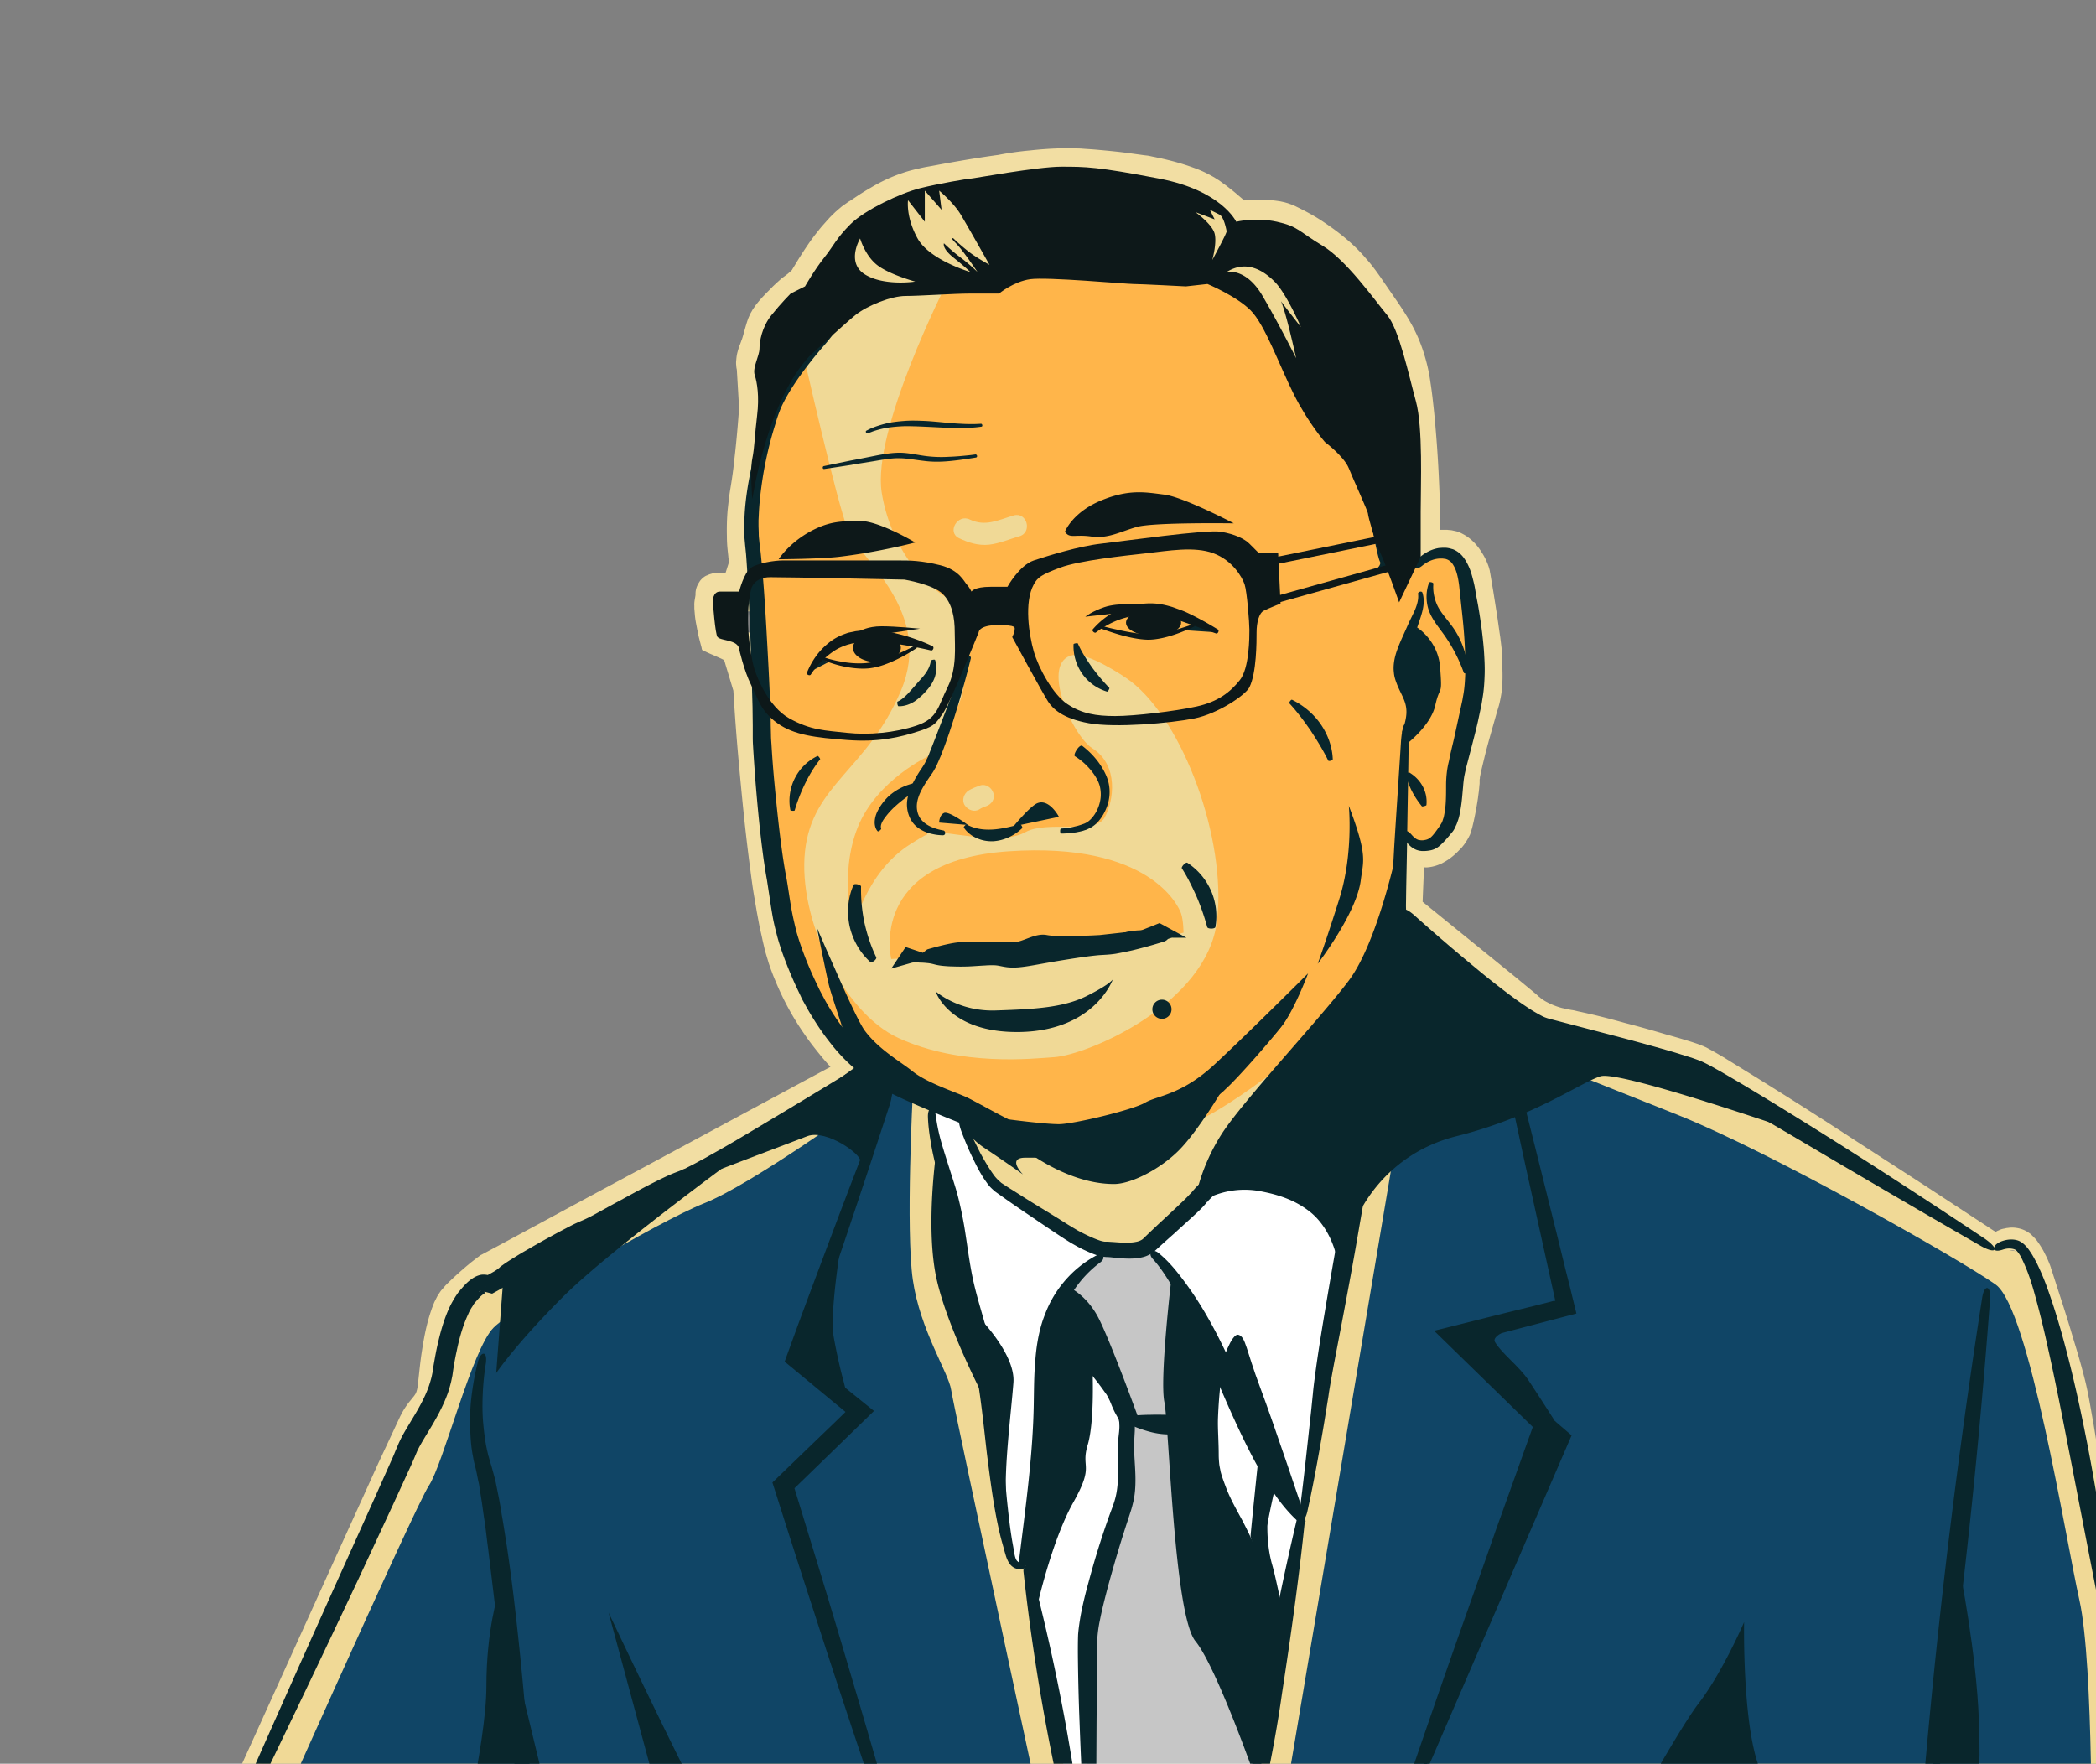 <svg width="410" height="345" fill="none" xmlns="http://www.w3.org/2000/svg"><rect width="100%" height="100%" fill="#808080" stroke="none"/><path d="M409.958 304.464c-.89-5.619-1.781-11.191-2.718-16.809-.469-2.81-.937-5.573-1.453-8.382-.515-2.763-1.031-5.572-1.734-8.194-.703-2.669-1.546-5.385-2.436-8.054-.844-2.669-1.781-5.385-2.672-8.053l-1.405-4.027-.328-.984-.188-.515c-.047-.093-.047-.093-.047-.187l-.093-.234c-.235-.609-.516-1.171-.797-1.733-.281-.561-.609-1.123-.937-1.545-.328-.468-.75-.889-.891-.983-.234-.187-.562-.234-.843-.234H393.088l-.141.047c-.094 0-.187.046-.281.093l-.141.047c-.187.047-.281.141-.421.187-.656.094-1.266.188-1.781.328-.234.094-.516 0-.844 0-.281-.047-.609-.047-.937-.093l-14.621-9.225-14.105-8.803c-4.686-2.95-9.419-5.853-14.105-8.709-2.343-1.451-4.733-2.856-7.076-4.308l-3.562-2.107c-1.171-.702-2.39-1.358-3.514-1.966l-.422-.188c-.141-.046-.281-.14-.328-.14l-.094-.047h-.047c-.047.094.094-.234.094-.374l.14-.516c-.609 1.733-.187.469-.328.843h-.093l-.469-.14a101.16 101.16 0 0 0-1.921-.562 447.234 447.234 0 0 0-3.983-1.124l-8.014-2.107c-2.671-.655-5.342-1.311-7.966-1.873-.328-.047-.656-.14-.984-.187-.328-.047-.656-.141-.938-.141l-1.031-.14a9.527 9.527 0 0 1-1.218-.234 17.96 17.96 0 0 1-4.639-1.78c-.75-.421-1.453-.842-2.203-1.451l-.281-.234-.328-.281-.234-.187-.75-.609-3.233-2.575-6.514-5.151-14.34-11.331c.141-4.917.328-9.833.469-14.75l5.623-2.201c.281-.515-3.796 3.934-1.921 1.92l.234-.234c.094-.14.234-.234.328-.375.188-.234.375-.468.516-.702.14-.234.328-.421.468-.655l.094-.188.094.047c.093.047.187.094.328.187.234.141.515.235.843.375l.235.094h.234c.14-.047.047 0 .515-.281.375-.234.75-.609 1.125-.984.328-.374.656-.796.75-1.03v-.047-.046l.047-.234.234-1.031c.281-1.358.562-2.809.75-4.167.093-.655.187-1.358.187-1.967V152.1c0-.141 0-.328.047-.422l.047-.327c.047-.235.047-.469.094-.656.281-1.686.609-3.137.984-4.636.703-2.949 1.499-5.853 2.296-8.709l.281-1.077c.094-.281.141-.515.188-.796.093-.562.187-1.124.234-1.732.094-1.218 0-2.529-.047-4.074 0-.374-.047-.796-.047-1.217v-.328l-.047-.468a16.626 16.626 0 0 0-.281-2.061c-.187-1.451-.422-2.903-.656-4.354l-.703-4.355-.234-2.247-.188-1.077-.046-.281c0 .047 0-.047-.047-.094-.375-.983-.984-1.873-1.406-2.201-.047-.046-.094-.046-.141-.093-.047 0-.047-.047-.093-.047h-.094H282.26l-.234.047-.516.14-.234.047-.281.187-.609.375c-.938-.375-1.64-.702-2.156-.89-.515-.187-.843-.327-1.078-.421l-.187-.047h-.047-.047l-.094-.047-.89-.468-1.828-.89.422-7.679-.094-2.481-.14-2.529c-.188-3.371-.375-6.742-.656-10.114-.281-3.324-.609-6.696-1.078-9.88-.516-3.137-1.312-5.946-2.718-8.568-1.359-2.623-3.421-5.291-5.389-8.241l-.75-1.077-.656-.89c-.469-.609-.89-1.17-1.406-1.732a30.197 30.197 0 0 0-3.28-3.184 36.904 36.904 0 0 0-3.749-2.763 38.094 38.094 0 0 0-4.03-2.248c-.328-.14-.703-.327-.844-.374-.093-.047-.187-.047-.328-.094l-.187-.047-.234-.046a11.728 11.728 0 0 0-1.969-.188c-.702 0-1.452 0-2.202.047l-.562.047-.282.047c-.187 0-.421.047-.609.047-.843.093-1.687.234-2.577.374-.75-.655-1.5-1.358-2.25-2.06l-.702-.609-.563-.468-2.249-1.826-.562-.422c-.188-.14-.422-.327-.516-.374-.141-.094-.234-.188-.422-.281l-.468-.281c-.703-.375-1.5-.703-2.343-.983a37.878 37.878 0 0 0-5.389-1.499l-1.406-.28-.328-.047-.282-.047-.749-.094c-.984-.14-1.968-.281-2.953-.375-1.968-.234-3.983-.468-5.951-.608-.984-.094-1.968-.14-2.952-.234-.422 0-.891-.047-1.312-.047h-1.406a62.856 62.856 0 0 0-5.811.421c-1.968.188-3.936.468-5.905.75a274.033 274.033 0 0 0-11.902 1.966l-.75.14-.703.14c-.469.095-.937.188-1.359.282-.891.187-1.781.468-2.624.702-1.687.562-3.187 1.264-4.78 2.2-.797.47-1.64.984-2.484 1.546l-1.312.843-.328.187-.141.094-.093.094-.422.327c-1.219.89-2.437 2.201-3.562 3.652-1.124 1.452-2.202 3.044-3.233 4.683l-.797 1.311-.468.702c-.047.094-.188.281-.281.422l-.188.234-.234.28c-.188.188-.328.375-.516.563l-.421.421a4.773 4.773 0 0 1-.75.609l-.703.562-.375.28-.281.188-.609.562-.703.702-1.359 1.358c-.422.468-.844.89-1.125 1.311l-.094.14c-.047.047-.047.094-.093.094l-.094.094v.047l-.375-.188-.188-.093c.235.14-.562-.281.516.28v.047l-.094.141c-.047.094-.094.187-.14.328-.188.421-.328.89-.469 1.592-.187.655-.422 1.498-.703 2.294-.094.187-.14.422-.234.609l-.188.468c-.093.234-.14.421-.187.609-.047.187-.047.328-.047.374H151.188c-.281 0-.515 0-.796.047s-.563.047-.891.14c-.093 0-.187.047-.234.047-.094 0-.187.047-.281.094-.094.047-.234.047-.375.094l-.281.093-.188.094h-.046c6.092-2.622 1.687-.75 3.046-1.358l-.047-.14.375 1.451.281 4.73.14 2.387.047.61v.561l-.047.468-.093 1.218c-.235 3.23-.563 6.415-.984 9.645a86.058 86.058 0 0 1-.703 4.823l-.188 1.218-.187 1.077c-.047.374-.094.702-.141 1.077-.047.374-.094.702-.094 1.077-.14 1.451-.187 2.903-.14 4.307 0 .703.047 1.405.14 2.107.047.328.047.703.094 1.031 0 .187.047.327.094.515l.047.281.093.515-.046 1.077-.047 1.076c-.891 2.716-1.828 5.385-2.718 8.101h-4.124c-.047 0 0 .047-.047.094v.187c.094.655.188 1.358.328 2.013l.094.375.047.047h.047l.374.187 3.609 1.592 2.015 6.836.843 2.903c.094.188.047.422.094.656l.047.515.047.656.094 1.357c.234 3.606.468 7.211.749 10.864a475.443 475.443 0 0 0 2.156 21.585c.234 1.78.469 3.559.75 5.338l.421 2.669.469 2.622c.141.89.328 1.733.516 2.576l.281 1.264c.093.421.234.796.328 1.217l.328 1.218c.094.421.281.796.422 1.217l.421 1.218.469 1.17a45.11 45.11 0 0 0 4.874 8.99c.937 1.452 2.015 2.81 3.092 4.121.563.655 1.125 1.311 1.687 1.92.282.327.563.608.891.936l.843.843 2.671 2.528-2.764 2.295-3.093 2.528c-14.668 7.679-29.382 15.312-44.05 22.991-7.311 3.792-14.574 7.585-21.884 11.378l-2.719 1.405-.515.046c-.047 0-.047.047-.094.047l-.28.187c-.376.281-.797.609-1.172.89a58.857 58.857 0 0 0-4.452 3.887c-.234.187-.281.28-.375.374l-.14.141c-.048.046-.094.14-.141.234-.094.14-.188.281-.281.468l-.282.562c-.093.187-.187.374-.234.609a2.338 2.338 0 0 0-.234.608c-.14.422-.328.843-.422 1.311a53.5 53.5 0 0 0-1.265 5.713c-.328 1.966-.563 3.933-.844 5.993-.14 1.03-.328 2.435-1.03 3.793a8.762 8.762 0 0 1-1.172 1.686c-.375.421-.61.749-.89 1.077a21.01 21.01 0 0 0-.704 1.077l-.328.561-.328.703-1.312 2.762-2.67 5.479c-3.516 7.398-7.077 14.843-10.591 22.241-7.077 14.796-14.153 29.64-21.229 44.436-8.622 17.84-10.919 16.763-2.858-1.311 6.794-14.937 13.543-29.874 20.338-44.857 3.374-7.492 6.794-14.937 10.168-22.429l2.625-5.619 1.312-2.809.328-.703c.14-.281.281-.515.422-.796.28-.515.609-1.03.984-1.545.328-.468.75-.936 1.03-1.311.329-.375.47-.609.61-.843.234-.468.375-1.17.469-2.154.234-2.013.421-4.12.75-6.18.327-2.107.702-4.215 1.311-6.322.141-.515.328-1.077.516-1.638.094-.281.187-.562.328-.843a6.26 6.26 0 0 1 .328-.843l.422-.843c.14-.281.328-.562.515-.843l.281-.421.375-.422c.234-.281.516-.608.656-.749 1.547-1.545 3.14-2.95 4.78-4.308l1.265-.983.329-.234c.187-.14.328-.281.562-.375l.796-.421 2.718-1.451c7.217-3.887 14.481-7.82 21.697-11.706 14.387-7.726 28.773-15.499 43.16-23.225.843-.702 1.687-1.452 2.53-2.154l-.093 4.823c-.422-.421-.75-.702-1.125-1.077-.328-.328-.703-.702-1.031-1.077a77.687 77.687 0 0 1-1.921-2.154c-1.219-1.498-2.437-2.997-3.515-4.589a54.416 54.416 0 0 1-5.576-10.114l-.563-1.357-.515-1.358c-.141-.469-.328-.89-.469-1.405l-.422-1.405c-.14-.468-.281-.936-.375-1.404l-.328-1.405c-.187-.937-.421-1.873-.609-2.763l-.515-2.762-.469-2.763c-.328-1.826-.562-3.652-.797-5.478-.984-7.305-1.687-14.609-2.343-21.867a429.533 429.533 0 0 1-.843-10.957l-.141-2.247-.703-2.342-.796-2.622-.188-.655-.093-.281-.047-.094-.047-.047h-.047l-.469-.234-1.687-.749c-.703-.281-1.359-.609-2.015-.936-.047 0-.047-.094-.047-.094l-.046-.141-.047-.28-.141-.516-.281-1.076c-.094-.375-.187-.703-.234-1.077l-.188-.843c-.14-.796-.328-1.592-.422-2.482 0-.094-.046-.281-.046-.468l-.047-.562-.047-.562v-.562c-.047-.749.14-1.404.234-2.107a3.945 3.945 0 0 1 .469-2.06c.14-.281.281-.468.422-.702.187-.235.421-.469.656-.656.234-.187.468-.328.749-.421.141-.047.282-.141.422-.188l.469-.14c.14-.047.328-.047.515-.094.188-.047.328-.047.516-.047H141.816h-.937c-.047 0 0 0 0 0h2.156-1.125l.047-.093.656-2.061v-.046l-.047-.328c-.047-.234-.094-.468-.094-.656-.047-.468-.094-.889-.14-1.311a24.488 24.488 0 0 1-.141-2.622c-.047-1.732 0-3.465.141-5.15l.14-1.265.141-1.264.187-1.264.188-1.124c.234-1.498.468-3.043.609-4.589.375-3.09.656-6.18.89-9.27l.094-1.171V79.71l-.047-.609-.14-2.388-.282-4.729.375 1.452-.047-.14-.046-.094-.047-.094-.047-.187c-.047-.094-.047-.188-.094-.281l-.047-.234-.047-.188a3.599 3.599 0 0 1-.093-.702 4.114 4.114 0 0 1 0-1.077c.046-.655.14-1.217.281-1.686.14-.515.281-.983.468-1.404l.188-.515c.047-.14.094-.281.14-.375.188-.515.328-1.077.516-1.733.187-.655.422-1.545.75-2.434.093-.234.187-.422.281-.656.094-.234.187-.374.375-.702l.234-.422.234-.327.235-.328.187-.281c.562-.702 1.078-1.311 1.64-1.873.516-.562 1.078-1.077 1.594-1.639l.796-.749.937-.843.188-.14.187-.14.328-.235.235-.187c.187-.14.328-.234.468-.375.281-.234.656-.609.563-.515 0 .047.093-.094.187-.28l.375-.61.797-1.31c1.124-1.78 2.296-3.606 3.702-5.338.328-.422.703-.89 1.078-1.312.374-.421.749-.842 1.171-1.31.375-.422.844-.843 1.265-1.265.235-.187.469-.421.703-.609.235-.187.469-.421.75-.608l.797-.562.187-.14.141-.094.328-.188 1.265-.842a45.86 45.86 0 0 1 2.718-1.686c1.874-1.124 4.124-2.2 6.279-2.903 1.078-.375 2.203-.656 3.281-.89.562-.14 1.078-.234 1.593-.328l.797-.14.749-.14c4.031-.75 8.107-1.452 12.231-2.014a60.441 60.441 0 0 1 6.327-.89 71.578 71.578 0 0 1 6.373-.421h1.687c.562 0 1.171.047 1.734.047 1.031.093 2.108.14 3.139.234 2.062.187 4.124.375 6.186.655l3.093.422.797.093.468.094.422.094c.562.094 1.078.234 1.593.328 2.109.468 4.218 1.03 6.373 1.826 1.078.374 2.156.843 3.281 1.451l.843.468c.281.188.563.375.891.562.328.234.515.375.703.515l.656.469c.843.655 1.687 1.31 2.483 2.013l.609.515.469.422.375-.047.703-.047c.937-.047 1.921-.047 2.905-.047.984.047 2.015.14 3.14.328l.422.093.422.094c.281.094.562.14.89.281.703.234 1.078.422 1.546.656 1.734.843 3.374 1.732 4.921 2.762 1.546 1.03 3.046 2.107 4.499 3.325 1.452 1.217 2.811 2.528 4.03 3.98.656.702 1.218 1.451 1.827 2.247l.844 1.17.703 1.031 2.905 4.214c.984 1.452 2.015 3.044 2.905 4.73a30.12 30.12 0 0 1 2.203 5.384 33.37 33.37 0 0 1 1.218 5.525c.282 1.78.469 3.559.656 5.291.188 1.733.328 3.465.469 5.198.281 3.465.469 6.883.609 10.348l.094 2.575.094 2.622v.937l-.047.655-.047.656v.515h.047c.047-.047.094-.047.14-.047h1.266c.281.047.562.047.89.094.375.093.703.14 1.031.234.328.14.656.234.984.421.281.141.609.328.89.515.282.188.516.375.75.562.937.796 1.64 1.686 2.156 2.529.562.843.984 1.732 1.312 2.622l.141.421c.046.188.093.328.14.515.047.188.047.375.094.515l.047.281.187 1.124.375 2.201.703 4.448c.234 1.498.422 2.95.656 4.495.094.749.188 1.498.281 2.341 0 .234.047.422.047.656l.047.796v.983c.047 1.405.141 3.091 0 4.823-.047.89-.187 1.779-.375 2.669-.094.468-.187.89-.328 1.358l-.328 1.077c-.797 2.856-1.64 5.665-2.343 8.475-.328 1.405-.703 2.809-.937 4.074-.047.187-.047.281-.047.421l-.047.187V152.615h0v.328c0 .234 0 .468-.047.702-.047.89-.187 1.686-.281 2.482a66.285 66.285 0 0 1-.844 4.588l-.281 1.171-.093.328c-.047.14-.094.327-.141.515l-.187.515-.235.468c-.281.562-.609 1.03-.89 1.452-.328.421-.609.796-.984 1.123a12.76 12.76 0 0 1-2.25 1.92c-.234.141-.421.281-.703.421-.234.141-.562.328-.843.422a7.796 7.796 0 0 1-1.968.562c-.328.047-.703.093-1.031.047l-.516-.047-.515-.141-.234-.047h-.047s0-.046-.047 0h-.047l-.469-.187c-.14-.047-.328-.14-.468-.187l-.281-.141c-.375-.187-.797-.327-1.172-.561-.187-.094-.422-.235-.656-.375-.141-.047-.234-.141-.375-.234l-.234-.187-.141-.141-.094-.094-.093-.046-.141-.141 5.624-2.201c-.141 3.84-.328 7.679-.469 11.472l11.668 9.459 6.467 5.244 3.234 2.669.843.702.563.515.093.047.094.094c.328.281.797.608 1.265.843.938.515 2.015.936 3.093 1.217.281.047.516.14.797.187l1.031.188c.422.046.75.14 1.124.234.375.093.703.14 1.078.234 2.812.609 5.483 1.311 8.201 2.06 2.718.702 5.389 1.452 8.06 2.248 1.359.374 2.671.749 4.03 1.17.656.187 1.359.422 2.062.656l.516.187.14.047.188.093.375.141c.281.14.421.187.609.281l.515.281a69.577 69.577 0 0 1 3.702 2.154l3.562 2.2c2.39 1.452 4.733 2.95 7.076 4.402a895.966 895.966 0 0 1 14.012 8.99l13.964 9.037 13.356 8.756.234.141c.094.046.141.14.234.046.141-.093.282-.187.469-.234l.094-.047.328-.14a3.43 3.43 0 0 1 .75-.187l.375-.094.421-.047c.281-.047.563-.047.844-.047 1.124.047 2.249.375 3.14 1.031.234.14.468.327.656.561.234.188.374.375.515.515.328.328.562.703.797 1.031.468.702.89 1.404 1.218 2.107.375.702.656 1.404.937 2.107l.094.281c.047.046.094.281.094.327l.187.515.328 1.031 1.312 4.073a270.324 270.324 0 0 1 2.531 8.148c.843 2.715 1.64 5.478 2.343 8.287.703 2.903 1.125 5.713 1.64 8.522.469 2.81.89 5.619 1.312 8.429.844 5.618 1.594 11.237 2.39 16.903 1.547 11.706 1.64 17.653.937 17.746-.843.094-2.343-5.665-4.217-17.278z" fill="#F2DEA3"/><path d="M147.158 105.65s.469-15.92 1.406-19.666c.937-3.746 10.778-19.197 15.464-26.221 4.686-7.024 13.59-8.428 23.9-9.365 10.309-.936 18.744-3.278 29.522-1.405 10.778 1.873 26.711 3.278 32.803 8.429 6.092 5.15 11.247 18.73 14.996 28.562 3.749 9.833 8.435 28.094 8.435 28.094s5.624-6.555 7.967-6.087c2.343.469 5.154 2.81 5.623 8.897.469 6.087.937 17.325 0 24.348-.937 7.024-2.812 9.833-3.28 14.047-.469 4.214-.469 7.96-2.343 9.365-1.875 1.405-6.561-1.873-6.561-1.873l-1.874 12.643s-14.059 30.435-16.871 32.308c-2.811 1.873-17.807 25.285-25.305 30.904-7.498 5.618-9.372 5.15-13.121 6.087-3.749.936-14.059-7.492-15.933-7.492-1.874 0-7.498-5.151-8.435-7.492-.937-2.341-6.561-12.174-6.561-12.174s-20.15-8.428-24.836-16.857c-4.686-8.428-9.373-12.174-9.841-20.134-.469-7.96-5.624-52.911-5.155-61.339.469-8.428 0-13.579 0-13.579z" fill="#F0D996"/><path d="M284.931 109.865c-4.686-2.342-9.841.468-9.841.468s0-6.087-5.155-15.452c-5.154-9.365-14.527-27.158-19.681-33.245-5.155-6.087-.469-7.023-13.59-9.365-13.122-2.34-51.548 3.278-51.548 3.278s-14.527 28.563-12.653 40.737c1.547 9.88 8.014 19.666 17.011 22.662 0 6.837-.375 15.733-2.015 19.011-2.812 5.619-7.966 15.452-8.904 18.261-.937 2.81-.468 6.087 4.687 6.555 5.154.469 13.121 2.342 17.338 0 4.218-2.341 13.59.469 15.465-2.809 1.874-3.278 2.811-10.301-2.343-13.579-4.124-2.622-10.357-17.137-3.749-18.261 2.811-.468 9.466 3.793 11.246 5.15 10.31 7.961 18.745 30.904 16.871 46.824-1.922 16.295-25.306 26.268-31.866 26.69-4.124.281-18.276 1.873-30.46-3.746-10.919-5.01-19.682-23.412-18.276-36.523 1.406-13.11 12.184-15.92 18.744-31.372 6.561-15.451-7.966-25.753-10.309-31.372-2.156-5.197-8.904-35.117-8.904-35.117s-2.812 5.15-6.092 9.833c-3.28 4.682-3.28 14.515-3.749 23.412-.468 8.896.937 54.783 3.749 64.616 2.812 9.833 4.218 22.944 6.561 25.285 2.343 2.341 12.652 16.857 15.464 18.261 1.312.656 5.389 2.763 9.747 4.917 1.968 1.545 5.811 3.886 12.231 5.759h.047c.14.047.281.094.422.094 2.671.749 5.81 1.405 9.419 1.873 18.276 2.341 22.493-.468 29.991-3.746 7.498-3.278 28.586-19.666 32.335-25.285 3.749-5.619 6.56-28.094 7.029-29.031.469-.936 1.874.937 3.749 0 1.874-.936 4.217.937 5.155-3.277.937-4.214 6.092-24.349 6.092-26.222 0-1.873.468-22.943-4.218-25.284zm-92.083 47.853c-.234.094-.422.141-.609.235-.188.093-.422.187-.609.327-.984.656-2.296.188-2.906-.749-.656-.983-.187-2.294.75-2.903.703-.421 1.453-.702 2.249-.983 1.125-.375 2.25.421 2.578 1.451.422 1.171-.375 2.295-1.453 2.622zm6.561-52.817c-1.968.562-3.89 1.405-5.905 1.639-2.109.234-4.03-.374-5.904-1.264-2.437-1.171-.282-4.823 2.108-3.652 3.046 1.451 5.577.093 8.576-.796 2.624-.75 3.702 3.324 1.125 4.073z" fill="#FFB54A"/><path d="M174.336 187.592s-4.686-19.198 22.963-21.071c27.648-1.873 33.271 10.769 33.74 12.174.469 1.405.469 3.746.469 3.746s-8.904 2.341-14.059 2.809c-5.155.469-43.113 2.342-43.113 2.342zM181.835 147.792s-10.309 4.682-14.058 14.047c-3.749 9.365-.938 20.134-.938 20.134s2.343-11.238 11.247-16.856c2.999-1.92 3.28-1.873 3.28-1.873l.469-15.452z" fill="#FFB54A"/><path d="M169.183 208.663c-.469 0-37.489 23.88-37.489 23.88l-34.678 18.262s-.469-.469-5.155 3.277-4.217 16.388-7.498 19.666c-3.28 3.278-43.58 92.243-43.58 92.243l373.954.468-.468-42.141s-6.561-34.65-7.967-45.887c-1.406-11.238-5.623-32.777-12.184-33.714-6.56-.936-8.903-4.214-8.903-4.214s-43.582-27.158-59.046-33.245c-15.464-6.087-14.058-1.873-23.431-6.087-9.372-4.214-29.523-20.602-29.523-20.602s-33.974 49.867-38.192 54.081c-4.217 4.214-9.372 9.365-14.995 9.833-5.624.469-11.013-4.916-14.059-6.087-4.873-1.873-11.715-7.023-11.715-7.023l-6.561-14.516-18.51-8.194z" fill="#F0D996"/><path d="M49.36 366.225s31.725-71.406 34.536-75.62c2.812-4.214 8.435-26.69 12.653-30.904 4.217-4.214 31.866-20.602 41.238-24.348 9.372-3.746 31.21-19.526 31.21-19.526l3.936-5.291 5.624 3.278s-1.406 26.689 0 36.522c1.405 9.833 7.029 18.261 7.497 21.539.469 3.278 20.151 94.584 20.151 94.584l-156.846-.234zM273.216 222.242l-24.368 144.685 160.266-.468s.469-40.737-2.343-53.379c-2.812-12.643-9.841-57.125-16.401-61.808-6.561-4.682-43.582-25.753-62.326-33.244-18.745-7.492-38.895-15.452-38.895-15.452l-15.933 19.666z" fill="#104566"/><path d="M182.305 216.624l6.092 1.873s2.343 9.364 5.154 12.174c2.812 2.809 13.59 9.365 15.933 10.769 2.343 1.405 5.624 3.278 7.03 3.278 1.405 0 3.28.936 5.623 0 2.343-.936 16.402-15.92 16.402-15.92l31.865-44.014-9.372 81.005-6.561 29.967-11.715 70.236-30.929.468-10.778-60.403s-.937.468-2.811-.936c-1.875-1.405-2.343-13.111-2.812-16.389-.469-3.277 0-14.983-.937-18.261-.938-3.278-4.686-10.769-6.561-17.793-1.874-7.024-3.28-21.071-3.749-23.412-.468-2.341-1.874-12.642-1.874-12.642z" fill="#fff"/><path d="M216.512 244.718s-5.155 5.15-5.623 5.15c-.469 0-3.281 5.151-3.281 5.151l12.653 20.134s.469 12.643 0 15.92c-.469 3.278-4.686 16.388-6.561 23.88-1.874 7.492-.796 51.506-.796 51.506l30.6-.468 6.748-44.014s-8.435-13.111-10.309-19.198c-1.875-6.087-3.562-15.499-4.593-20.649-1.031-5.104 1.781-19.151 1.781-19.151l-11.715-18.261h-8.904z" fill="#C6C6C6"/><path d="M198.145 306.525c-.61-.421-.891-.983-1.125-1.498-.234-.515-.328-.984-.469-1.405-.234-.89-.515-1.826-.749-2.716-.469-1.826-.844-3.699-1.172-5.525-.656-3.699-1.125-7.445-1.593-11.144-.844-7.398-1.547-14.796-3.327-21.82-.891-3.512-2.062-7.117-2.812-10.91s-1.031-7.539-1.453-11.191a64.545 64.545 0 0 0-.796-5.385c-.329-1.779-.797-3.558-1.266-5.384-.422-1.826-.89-3.652-1.218-5.525-.328-1.873-.609-3.746-.656-5.666 0-1.077.375-1.639.703-1.639.375 0 .703.515.843 1.545a36.1 36.1 0 0 0 1.125 5.338c.515 1.779 1.078 3.512 1.64 5.291.562 1.78 1.172 3.559 1.64 5.432a79.59 79.59 0 0 1 1.172 5.619c.609 3.746 1.031 7.398 1.827 10.91.797 3.511 1.969 7.023 2.906 10.722 1.874 7.445 2.39 15.031 2.905 22.476.234 3.699.469 7.398.891 11.097.187 1.826.421 3.652.702 5.478.141.937.328 1.826.469 2.716.141.936.328 1.779.703 2.06.234.234.515.328.703.422.187.093.422.093.562.187.141.094.188.421-.187.749-.375.141-1.172.328-1.968-.234z" fill="#09262C"/><path d="M199.314 305.448c1.265-10.442 2.765-20.837 2.905-31.138.047-2.622.047-5.291.282-7.96.187-2.716.609-5.478 1.499-8.147.469-1.311.984-2.622 1.687-3.887a21.471 21.471 0 0 1 2.343-3.465 21.492 21.492 0 0 1 6.373-5.244c1.406-.655 1.969.468.844 1.311a21.847 21.847 0 0 0-5.155 5.432c-1.406 2.06-2.343 4.354-2.952 6.742-1.172 4.823-.984 9.974-1.078 15.265-.094 5.338-.703 10.723-1.64 15.92-.937 5.244-2.156 10.395-3.515 15.452-.515 1.732-1.734 1.498-1.593-.281zM253.533 297.253c-1.828-1.732-3.421-3.746-4.78-5.853a45.018 45.018 0 0 1-1.969-3.184c-.609-1.077-1.218-2.154-1.78-3.231-2.296-4.401-4.312-8.896-6.233-13.391-1.921-4.495-3.796-8.944-5.904-13.251-1.078-2.154-2.156-4.308-3.374-6.369-1.219-2.06-2.484-4.073-4.077-5.806-.422-.515-.469-.983-.235-1.264.188-.281.75-.328 1.312.094 2.015 1.592 3.609 3.558 5.108 5.572a67.967 67.967 0 0 1 4.124 6.227c2.531 4.308 4.639 8.803 6.561 13.298 1.921 4.495 3.702 9.037 5.67 13.486 1.968 4.401 3.843 8.896 6.748 12.595.469.656.516 1.171.281 1.405-.234.281-.796.234-1.452-.328z" fill="#09262C"/><path d="M239.007 266.725s1.874-6.087 3.28-5.619c1.406.468 1.406 2.81 4.218 10.301 2.811 7.492 8.435 24.349 8.435 24.349l.468 1.873s-4.217-2.81-6.56-7.96c-2.343-5.151-9.841-22.944-9.841-22.944z" fill="#09262C"/><path d="M254.284 295.099c.562-4.261 1.031-8.522 1.5-12.829l.702-6.415.328-3.231c.094-1.077.235-2.154.375-3.231.563-4.308 1.266-8.615 1.969-12.83a1181.23 1181.23 0 0 1 2.202-12.782c.75-4.261 1.5-8.522 2.437-12.783.468-2.154.937-4.261 1.499-6.368a248.453 248.453 0 0 1 1.781-6.275c1.219-4.12 2.437-8.241 3.421-12.408.469-2.06.89-4.167 1.218-6.228.282-2.107.516-4.214.516-6.321 0-2.341 1.265-2.575 1.546-.047a51.59 51.59 0 0 1 0 6.603c-.14 2.2-.468 4.354-.796 6.508-.703 4.308-1.734 8.569-2.765 12.736-.516 2.107-1.031 4.167-1.547 6.274-.468 2.061-.89 4.168-1.312 6.275-.796 4.214-1.499 8.475-2.249 12.736-.75 4.261-1.546 8.522-2.343 12.736-.797 4.261-1.64 8.475-2.39 12.689-.187 1.077-.375 2.107-.516 3.184l-.515 3.184c-.328 2.154-.703 4.261-1.078 6.415-.75 4.261-1.546 8.522-2.483 12.736-.563 2.763-1.828 2.529-1.5-.328zM212.624 364.867a925.855 925.855 0 0 1-1.453-28.001 438.938 438.938 0 0 1-.328-13.625c0-1.171 0-2.295.047-3.512.094-1.218.281-2.435.469-3.559.422-2.294.984-4.542 1.593-6.742a162.093 162.093 0 0 1 4.077-13.064l.609-1.639c.188-.515.328-.937.469-1.452.281-.983.422-1.966.515-2.996.141-2.061-.046-4.308 0-6.696 0-.609.047-1.171.094-1.779l.188-1.686c.046-.515.093-1.077.046-1.498 0-.235 0-.422-.046-.609-.047-.187-.047-.328-.141-.468-.141-.328-.469-.843-.75-1.405a19.532 19.532 0 0 1-.75-1.733c-.046-.046-.046-.14-.093-.187l-.047-.14-.141-.281a2.333 2.333 0 0 1-.14-.328l-.188-.328-.187-.328-.235-.327-.468-.656c-1.265-1.779-2.718-3.512-4.171-5.197a149.182 149.182 0 0 0-4.499-5.011c-1.687-1.872-.843-2.809 1.078-1.123a156.698 156.698 0 0 1 4.921 4.682c1.593 1.592 3.186 3.278 4.686 5.104l.562.702.281.375.282.374.234.375c.094.14.187.281.234.421l.234.469.094.234.094.187c.187.468.422.937.656 1.358.234.421.562.843.937 1.498.188.328.328.749.422 1.124.094.375.141.749.141 1.077.046.656.046 1.264 0 1.873l-.094 1.686c0 .515-.047 1.077 0 1.592.047 2.154.328 4.401.234 6.883-.047 1.217-.187 2.481-.515 3.699a19.648 19.648 0 0 1-.516 1.779l-.515 1.592c-1.406 4.261-2.671 8.569-3.843 12.877-.562 2.154-1.125 4.307-1.546 6.461a25.316 25.316 0 0 0-.469 3.138c-.094 1.03-.094 2.153-.094 3.277-.047 4.495-.047 8.99-.093 13.532-.047 9.037-.094 19.011-.188 28.048-.187 2.95-1.453 2.996-1.687-.047zM248.472 326.799a134.673 134.673 0 0 1-1.921-7.164c-.281-1.217-.563-2.435-.797-3.606l-.375-1.826c-.14-.608-.234-1.217-.375-1.779-.468-2.294-1.218-4.542-2.108-6.696-.891-2.2-1.969-4.308-3.093-6.461-1.125-2.154-2.343-4.355-3.234-6.884a29.356 29.356 0 0 1-1.078-3.745 14.659 14.659 0 0 1-.281-2.061c-.047-.702 0-1.358 0-2.013l.188-3.699c.047-1.264.187-2.529.328-3.793.328-2.482.89-4.916 1.546-7.351.422-1.358 1.687-1.03 1.547.328a94.216 94.216 0 0 0-.563 7.257c-.047 1.218 0 2.388.047 3.606.047 1.264.094 2.481.094 3.699 0 .608.047 1.17.094 1.685.046.515.187 1.031.281 1.592.281 1.077.703 2.154 1.124 3.278.797 2.06 2.015 4.214 3.187 6.368 1.125 2.201 2.249 4.495 3.14 6.883a36.668 36.668 0 0 1 1.921 7.492c.094.656.141 1.264.234 1.873l.188 1.826.422 3.652c.281 2.435.609 4.87.984 7.258.281 1.545-.938 1.873-1.5.281z" fill="#09262C"/><path d="M236.71 278.57a29.125 29.125 0 0 1-3.842 1.405c-1.312.328-2.671.562-4.124.609-1.5 0-2.859-.234-4.171-.609-1.312-.375-2.624-.843-3.842-1.452-.329-.187-.141-1.451.281-1.545 1.359-.14 2.671-.234 3.983-.234 1.312-.047 2.577 0 3.749 0 1.171 0 2.484-.047 3.796-.047 1.312.047 2.671.094 3.983.281.375.094.609 1.311.187 1.592zM211.029 366.037a402.062 402.062 0 0 1-10.825-58.623c-.093-1.405 1.125-1.639 1.547-.281 5.061 19.245 8.716 38.864 10.825 58.624.187 1.685-1.031 1.919-1.547.28zM242.475 364.632c.656-5.666 1.359-11.332 2.108-16.997.797-5.666 1.64-11.285 2.437-16.95 1.734-11.332 4.077-22.569 6.701-33.667.422-1.545 1.687-1.358 1.547.281-1.172 11.378-2.765 22.71-4.499 33.994-.797 5.666-1.828 11.332-2.999 16.951a332.751 332.751 0 0 1-3.796 16.716c-.469 1.826-1.687 1.592-1.499-.328zM387.417 243.687c-9.372-5.385-18.745-10.863-28.07-16.342-4.686-2.762-9.325-5.525-14.012-8.241l-6.982-4.12-3.515-2.014-1.733-.983c-.61-.375-1.078-.562-1.641-.843-1.124-.468-2.436-.843-3.702-1.264-1.265-.375-2.577-.796-3.842-1.171l-7.779-2.247-7.826-2.201-3.937-1.124-1.968-.562c-.281-.093-.75-.234-1.124-.374-.375-.141-.703-.328-1.031-.515-2.625-1.405-4.733-3.137-6.889-4.87-2.109-1.732-4.171-3.558-6.186-5.385-4.03-3.652-7.873-7.491-11.668-11.331-2.109-2.247-1.219-3.137 1.077-1.124a374.21 374.21 0 0 0 12.278 10.536c2.062 1.732 4.171 3.371 6.327 5.01 1.077.796 2.155 1.592 3.233 2.294a30.422 30.422 0 0 0 3.28 1.967c.281.14.516.234.797.328.234.093.469.14.797.234l1.968.515 3.936 1.03 7.873 2.06a492.75 492.75 0 0 1 7.873 2.154c1.312.375 2.624.749 3.936 1.171.656.187 1.312.421 1.968.608.656.234 1.359.469 2.015.749 1.453.656 2.578 1.358 3.796 2.014l3.515 2.06a946.152 946.152 0 0 1 6.982 4.214c4.639 2.856 9.232 5.713 13.824 8.616 9.138 5.806 18.229 11.753 27.227 17.746 3.046 2.107 2.343 3.184-.797 1.405zM40.736 366.084c8.575-19.619 17.291-39.191 26.101-58.763l6.608-14.656 3.28-7.352c.281-.608.516-1.217.75-1.779l.422-.983c.14-.375.328-.703.468-1.03.656-1.311 1.406-2.482 2.062-3.606 1.406-2.294 2.671-4.495 3.468-6.789a24.3 24.3 0 0 0 .516-1.733l.187-.889.14-.984c.235-1.358.47-2.715.75-4.027.61-2.715 1.312-5.431 2.578-8.053.328-.656.703-1.311 1.124-1.967.235-.328.422-.655.703-.936.235-.328.516-.609.75-.89.516-.562 1.078-1.124 1.874-1.639.375-.234.89-.515 1.594-.655a3.935 3.935 0 0 1 1.265.047c.234.046.469.187.703.327.14.094.234.141.328.281l.188.188.093.093s.094.094.14.187l-2.342-.608c.703-.328 1.452-.749 2.108-1.124.329-.187.657-.421.89-.609l.188-.14.14-.141c.141-.14.282-.234.423-.327.14-.094.187-.141.328-.235.796-.561 1.499-.983 2.249-1.451.75-.468 1.453-.89 2.202-1.311a185.836 185.836 0 0 1 9.045-4.963c.375-.188.796-.375 1.218-.562l1.172-.515a33.137 33.137 0 0 0 2.202-1.124c1.453-.796 2.952-1.639 4.452-2.435 2.999-1.639 5.951-3.278 9.138-4.776a30.353 30.353 0 0 1 2.484-1.03c.234-.094.375-.141.562-.234l.516-.234c.187-.047.374-.141.515-.235l.562-.28c.75-.375 1.453-.75 2.203-1.171.75-.375 1.453-.796 2.202-1.217 2.953-1.639 5.858-3.372 8.763-5.104a2129.982 2129.982 0 0 0 17.386-10.489c4.218-2.528 4.921-1.451.844 1.311a816.185 816.185 0 0 1-17.011 11.144c-2.859 1.826-5.717 3.653-8.67 5.385-.749.421-1.452.89-2.202 1.311l-2.249 1.264-.563.328a7.601 7.601 0 0 1-.609.281l-.656.281c-.187.094-.469.187-.609.281-.75.281-1.453.609-2.203.983-2.952 1.452-5.857 3.184-8.81 4.87-1.452.843-2.952 1.732-4.452 2.575-.749.422-1.499.843-2.343 1.264l-1.171.562c-.375.188-.703.375-1.078.562-2.952 1.545-5.858 3.278-8.763 5.01l-2.156 1.311a37.56 37.56 0 0 0-2.015 1.312c-.047.046-.187.093-.187.14l-.047.047-.422-.422-.234-.234c-.281-.281 1.312 1.358.656.656l-.047.047-.094.093c-.046.047-.14.094-.187.141-.094.093-.234.187-.328.281a9.077 9.077 0 0 1-1.219.796c-.796.468-1.546.889-2.343 1.311l-2.343-.609c-.984.89 1.5-.983 1.172-.749l-.094.094-.094.093c-.046.047-.046.047-.046.094 0 0 0 .047-.047.047 0 .046 0 .046-.047.093-.047.141-.047.328 0 .609 0 .094.047.14.047.234v.047h-.047c-.047 0-.047.047-.094.047l-.094.093c-.328.188-.75.609-1.124 1.031-.188.234-.375.421-.563.655-.187.187-.328.468-.468.702-.328.469-.61.984-.844 1.546-1.03 2.2-1.734 4.682-2.25 7.211a55.105 55.105 0 0 0-.702 3.839l-.14.983-.235 1.124a28.845 28.845 0 0 1-.61 2.154c-.983 2.763-2.389 5.244-3.795 7.539-.703 1.17-1.406 2.294-1.968 3.371-.14.281-.281.562-.375.796l-.375.89c-.281.655-.562 1.311-.843 1.919l-3.374 7.352-6.795 14.609a4121.544 4121.544 0 0 1-27.836 57.968c-2.718 5.197-3.843 4.635-1.546-.75zM232.025 123.303l5.811.375-3.749-1.873-2.062 1.498zM162.014 129.532l-3.609 1.873 1.875-2.81 1.734.937zM175.134 363.134c-4.077-11.94-8.107-23.88-12.044-35.914-1.968-5.994-3.889-12.034-5.857-18.027l-2.906-9.037-3.233-10.161 8.341-8.054 3.749-3.605 1.874-1.826.235-.234.094-.094c-3.984-3.278-7.92-6.555-11.903-9.833l1.546-4.261 1.125-3.09 2.296-6.181 4.639-12.362c3.093-8.241 6.28-16.435 9.419-24.629 1.453-3.605 2.672-3.184 1.453.515a2629.106 2629.106 0 0 1-8.294 25.051l-4.218 12.502c-1.312 3.793-2.577 7.538-3.889 11.331-.328-.281 1.265.984 2.202 1.78l3.187 2.528 8.013 6.462-8.997 8.756-6.561 6.368 5.202 16.997c1.827 6.04 3.655 12.08 5.436 18.167a2642.76 2642.76 0 0 1 10.543 36.336c1.266 4.495.094 4.869-1.452.515z" fill="#09262C"/><path d="M270.825 362.105a3427.281 3427.281 0 0 1 14.481-42.095c2.483-7.023 4.967-14 7.404-21.023 2.39-6.603 4.733-13.205 7.123-19.854l-19.307-18.823c4.78-1.17 9.513-2.388 14.246-3.559l5.529-1.357 2.765-.703.703-.187.188-.047h.281c-1.968-8.943-3.937-17.84-5.905-26.736a5065.77 5065.77 0 0 1-6.092-28.422c-.89-4.495.328-4.776 1.547-.375 2.436 9.365 4.826 18.73 7.169 28.141 1.172 4.683 2.343 9.412 3.515 14.094l1.734 7.071.89 3.511 1.266 5.198-20.385 5.338.047.047 2.015 1.966 4.452 4.308 9.794 9.505-4.265 11.612-3.889 10.442c-2.625 6.977-5.202 13.907-7.826 20.883a4023.191 4023.191 0 0 1-15.98 41.58c-2.015 5.057-3.187 4.636-1.5-.515zM413.003 326.097c-2.812-13.954-5.483-27.907-8.201-41.861-1.359-6.976-2.718-13.953-4.264-20.836a182.488 182.488 0 0 0-2.531-10.255c-.468-1.685-.984-3.371-1.64-4.963a33.943 33.943 0 0 0-1.031-2.294c-.375-.703-.89-1.358-1.265-1.499-.656-.234-1.5-.234-2.296.047-.844.281-1.406.281-1.64 0-.235-.281-.001-.983 1.077-1.498.984-.422 2.203-.656 3.374-.328.656.187 1.172.609 1.547.983.375.375.703.796.937 1.171.562.796.984 1.639 1.406 2.435a47.971 47.971 0 0 1 2.109 5.057c1.218 3.418 2.249 6.836 3.186 10.301 1.875 6.93 3.374 13.907 4.733 20.93 2.671 14.047 4.64 28.188 5.999 42.329.234 2.528-.985 2.669-1.5.281zM273.215 199.298c-.468-5.15-.937-7.96-.937-7.96l-29.851 34.603-8.575 9.88s5.154-4.214 12.652-2.81c4.311.796 7.123 2.061 9.372 3.746 4.64 3.418 5.624 9.365 5.624 9.365s5.155-21.071 7.029-26.69c1.875-5.618 5.155-14.983 4.686-20.134zM190.271 256.423s8.435 7.96 7.966 14.047c-.469 6.088-1.874 16.857-1.406 22.944.469 6.087-6.56-36.991-6.56-36.991zM206.203 259.701l7.498 7.96s.469 10.301-.937 14.983c-1.406 4.683 1.406 3.746-2.812 11.238-4.217 7.492-7.029 20.134-7.029 20.134l-2.343-7.96s3.749-23.88 3.749-30.903c0-7.024 1.874-15.452 1.874-15.452zM246.036 286.391s-1.406 13.579-1.406 14.047c0 .469 2.812 8.897 2.812 12.175 0 3.277 2.811 10.301 2.811 10.301s1.406-7.024.937-7.492c-.468-.468-1.405-6.087-2.343-9.365-.937-3.277-.937-6.555-.937-7.491 0-.937 1.547-7.726 1.547-7.726l-3.421-4.449z" fill="#09262C"/><path d="M274.152 178.695l-8.904 59.934s4.686-12.642 19.682-16.388c14.996-3.746 23.899-10.301 28.117-11.706 4.217-1.404 47.799 14.047 47.799 14.047s-35.147-20.602-54.36-22.475c-11.106-1.077-3.749-.468-9.841-4.682-6.092-4.215-22.493-18.73-22.493-18.73zM183.24 224.583s-2.343 15.451 0 25.753c2.343 10.301 10.169 24.863 10.169 24.863l-10.169-50.616zM164.965 240.503s-2.812 15.92-1.874 21.071c.937 5.15 1.874 8.428 1.874 8.428l.937 3.746-10.309-8.428 9.372-24.817zM209.015 251.741s3.281 1.404 5.624 5.618c2.343 4.215 8.435 21.071 8.435 21.071h-1.875s-6.279-11.238-9.934-13.345c-3.655-2.107-6.467-5.384-6.467-5.384l4.217-7.96zM229.165 249.867s-2.343 19.666-1.406 24.348c.938 4.683 1.875 41.673 6.092 46.824 4.218 5.151 12.184 28.094 12.184 28.094l4.218-25.285s-4.686-11.706-6.561-18.729c-1.874-7.024-6.56-20.603-6.56-23.88 0-3.278 1.874-14.516 1.874-14.516l-9.841-16.856zM103.062 363.088c-2.249-16.06-4.217-32.168-6.138-48.228l-1.453-12.034c-.281-2.013-.469-4.027-.797-5.993l-.422-2.997-.468-2.95c-.047-.515-.188-.983-.281-1.451l-.282-1.405a24.414 24.414 0 0 0-.374-1.545l-.188-.796c-.047-.281-.094-.515-.14-.796-.422-2.061-.516-4.168-.563-6.275a39.355 39.355 0 0 1 .375-6.227 53.602 53.602 0 0 1 1.172-6.087c.328-1.124.796-1.592 1.171-1.499.328.094.516.703.375 1.826a50.146 50.146 0 0 0-.61 5.947c-.093 1.967-.093 3.98.095 5.947.187 1.966.421 3.886.89 5.759.047.234.094.468.187.702l.188.703c.14.468.281.889.421 1.404l.422 1.546c.14.515.282 1.03.375 1.545l.61 3.043c.187 1.03.374 2.014.515 3.044.375 2.013.656 4.027.984 6.04a353.6 353.6 0 0 1 1.593 12.081c1.875 16.154 3.14 32.355 3.937 48.556.093 2.716-1.172 2.809-1.594.14zM375.093 363.791c2.718-36.757 6.982-73.56 12.652-109.989.422-2.575 1.687-2.435 1.547.187a1376.076 1376.076 0 0 1-12.606 109.989c-.562 3.044-1.781 2.903-1.593-.187z" fill="#09262C"/><path d="M97.484 311.675s-2.343 7.023-2.343 18.261-6.092 36.054-6.092 36.054h21.556l-13.121-54.315zM383.341 306.993s3.281 16.388 3.749 29.499c.469 13.11-.468 7.492 0 15.452.469 7.96 2.953 14.515 2.953 14.515l-14.996-.234 8.294-59.232zM305.551 256.891s-14.527 3.277-13.121 5.619c1.405 2.341 4.686 4.682 6.56 7.491 1.875 2.81 5.155 7.96 5.155 7.96L285.4 261.573l20.151-4.682zM304.144 277.962l3.28 2.809-36.833 85.22 33.553-88.029zM138.254 229.734s15.933-6.087 19.682-7.492c3.749-1.404 10.778 3.699 10.309 4.917-.468 1.17 7.498-15.686 7.498-15.686l-7.029-3.746-30.46 22.007z" fill="#09262C"/><path d="M149.266 222.711c-.187 0-29.523 21.352-39.082 30.904-9.373 9.364-13.121 14.983-13.121 14.983l1.405-18.729 50.798-27.158zM313.048 365.991s14.527-26.69 19.213-32.777c4.686-6.087 8.904-15.92 8.904-15.92s-.469 24.348 4.217 30.904c4.686 6.555 9.841 11.705 10.778 14.047.938 2.341 2.906 3.886 2.906 3.886l-46.018-.14zM132.726 366.131l-13.684-50.71s16.402 34.65 19.213 38.864c2.812 4.214 8.06 11.846 8.06 11.846h-13.589zM249.502 202.248a188.585 188.585 0 0 1-7.451 8.475l-1.312 1.358c-.469.468-.938.889-1.406 1.357-1.968 1.733-4.218 3.044-6.467 4.215-2.296 1.17-4.686 2.107-7.076 2.903-2.39.843-4.827 1.545-7.264 2.154-1.218.327-2.437.608-3.655.889-1.265.281-2.53.515-3.843.703a33.66 33.66 0 0 1-7.825.093 35.31 35.31 0 0 1-3.89-.655c-1.359-.328-2.531-.749-3.749-1.171a243.191 243.191 0 0 1-14.058-5.478c-2.297-.984-4.64-1.967-6.983-3.137a50.147 50.147 0 0 1-3.421-1.967c-.562-.375-1.124-.702-1.64-1.124l-.796-.609-.75-.608a34.533 34.533 0 0 1-5.483-5.619c-1.64-2.06-3.046-4.214-4.358-6.462l-.937-1.685c-.328-.562-.563-1.171-.844-1.733a79.16 79.16 0 0 1-1.593-3.512c-.984-2.341-1.921-4.776-2.624-7.304-.328-1.264-.656-2.529-.891-3.793a105.653 105.653 0 0 1-.609-3.793l-.562-3.652c-.235-1.264-.422-2.528-.61-3.793-.702-5.01-1.171-10.02-1.593-15.03-.187-2.529-.375-5.01-.515-7.539-.047-.655-.047-1.264-.047-1.919v-1.873l-.047-3.699c-.141-4.964-.281-9.974-.469-14.937-.234-4.964-.421-9.974-.796-14.89l-.188-1.826c-.047-.656-.14-1.311-.14-1.967 0-.655-.047-1.311 0-1.967v-.983l.047-.983c.14-2.575.515-5.104.984-7.586a80.654 80.654 0 0 1 1.78-7.398c.375-1.217.75-2.435 1.172-3.605.422-1.218.843-2.388 1.453-3.606 1.171-2.34 2.671-4.401 4.217-6.415 1.547-2.013 3.187-3.886 4.921-5.712 1.968-2.06 3.233-2.81 3.467-2.575.235.234-.468 1.498-2.296 3.605a78.79 78.79 0 0 0-4.639 5.806c-1.453 2.014-2.765 4.074-3.796 6.228-.469 1.077-.89 2.2-1.218 3.418a78.67 78.67 0 0 0-1.031 3.559c-.609 2.388-1.125 4.776-1.5 7.21-.375 2.435-.656 4.87-.75 7.258l-.046.89v.889c0 .609.046 1.218.046 1.78 0 .608.094 1.17.141 1.779l.234 1.873c.516 5.01.844 10.02 1.125 14.984.281 5.01.562 9.973.75 14.983.047 1.264.093 2.529.093 3.793l.047 1.873c0 .609.047 1.217.094 1.826.141 2.435.328 4.917.562 7.398.469 4.964.984 9.927 1.687 14.796.188 1.218.375 2.435.61 3.606.234 1.264.421 2.528.609 3.746.187 1.217.375 2.435.609 3.605.234 1.171.515 2.341.797 3.512.656 2.294 1.499 4.589 2.436 6.836a72.412 72.412 0 0 0 1.5 3.325c.281.562.515 1.124.797 1.639l.843 1.592c2.343 4.214 5.249 8.1 8.904 11.097l.703.562.703.515c.468.374.984.702 1.452 1.03a33.786 33.786 0 0 0 3.093 1.826c2.109 1.124 4.405 2.107 6.655 3.09 4.545 1.967 9.184 3.887 13.777 5.619 1.125.422 2.343.843 3.421 1.124 1.124.281 2.296.515 3.468.656 2.343.281 4.733.327 7.123.046a46.747 46.747 0 0 0 3.561-.561c1.218-.281 2.437-.516 3.655-.796 2.39-.562 4.78-1.171 7.123-1.92 2.343-.749 4.639-1.592 6.842-2.622 2.202-1.031 4.311-2.248 6.139-3.746.422-.375.89-.796 1.312-1.171l1.312-1.311c.89-.89 1.734-1.779 2.624-2.669a139.605 139.605 0 0 0 5.061-5.478c2.25-2.482 3.562-3.559 3.843-3.325.281.515-.469 2.06-2.624 4.683z" fill="#09262C"/><path d="M171.527 129.529c2.588 0 4.686-1.258 4.686-2.81 0-1.551-2.098-2.809-4.686-2.809s-4.686 1.258-4.686 2.809c0 1.552 2.098 2.81 4.686 2.81zM225.65 124.38c2.976 0 5.389-1.153 5.389-2.576 0-1.422-2.413-2.575-5.389-2.575-2.976 0-5.389 1.153-5.389 2.575 0 1.423 2.413 2.576 5.389 2.576z" fill="#0D1819"/><path d="M237.882 123.911c-2.062-.702-4.077-1.451-6.092-2.154-.516-.187-.984-.327-1.453-.468l-1.546-.421c-1.031-.281-1.969-.515-2.953-.562-.984-.094-1.968 0-2.999.094l-.796.093-.75.094-.75.14c-.234.047-.469.141-.703.188-1.921.561-3.796 1.545-5.483 2.809-.234.187-.843-.328-.609-.609 1.453-1.685 3.28-3.09 5.436-3.98.281-.093.515-.234.797-.327.281-.094.562-.188.843-.235l.844-.187.843-.14c1.125-.188 2.249-.281 3.468-.188 1.218.094 2.343.375 3.421.703l1.546.562a15.28 15.28 0 0 1 1.547.655c1.968.937 3.889 2.014 5.717 3.137.375.188 0 .937-.328.796zM182.116 127.235a81.72 81.72 0 0 0-6.607-1.264c-2.203-.328-4.405-.469-6.514-.375-.281 0-.516.047-.797.047-.281.047-.515.047-.797.094l-.749.14c-.235.047-.469.141-.75.187-.984.328-1.921.703-2.812 1.311a16.17 16.17 0 0 0-4.499 4.589c-.187.281-.89 0-.749-.374.89-2.201 2.249-4.215 4.17-5.76.938-.796 2.062-1.404 3.234-1.826.281-.094.609-.234.89-.281l.937-.187c.328-.094.61-.094.891-.141.281-.046.609-.093.89-.093 2.39-.141 4.78.187 7.029.749a34.822 34.822 0 0 1 6.514 2.341c.422.187.094.937-.281.843z" fill="#0D1819"/><path d="M179.306 126.766s-1.219.843-2.906 1.733c-1.687.89-3.936 1.873-5.857 2.154-1.922.328-4.405 0-6.28-.468-1.874-.469-3.233-1.077-3.233-1.077-.188-.094 0-.562.187-.515 0 0 .328.093.891.281.562.14 1.359.374 2.296.515 1.827.374 4.17.515 5.904.187 1.734-.281 3.984-1.03 5.671-1.826 1.734-.749 2.952-1.452 2.952-1.452.234-.047.515.328.375.468zM233.617 122.553s-1.312.656-3.093 1.311c-1.78.656-4.123 1.312-6.092 1.265-1.921-.047-4.264-.609-6.092-1.171a58.594 58.594 0 0 1-3.186-1.077c-.188-.093 0-.562.187-.515 0 0 1.359.422 3.187.796 1.827.422 4.124.843 5.904.89 1.734.047 4.03-.422 5.811-.937 1.781-.515 3.14-1.03 3.14-1.03.187-.047.375.375.234.468zM208.312 104.011s1.405-3.746 7.029-6.087c5.623-2.341 8.903-1.592 12.418-1.17 3.749.468 13.59 5.618 13.59 5.618s-15.699-.234-18.979.703c-3.28.936-5.623 2.341-8.904 1.873-3.28-.469-4.217.468-5.154-.937zM152.312 109.395s2.344-3.746 7.498-6.087c2.718-1.218 4.686-1.405 8.435-1.405 3.749 0 10.779 4.214 10.779 4.214s-7.03 1.873-14.996 2.81c-3.749.421-11.716.468-11.716.468z" fill="#0D1819"/><path d="M275.558 144.887c-.094 6.79-.234 13.579-.328 20.369-.047 3.418-.14 6.789-.187 10.207 0 .843-.047 1.686 0 2.482 0 .889 0 1.732-.047 2.622a93.03 93.03 0 0 1-.281 5.151c-.094.842-.141 1.732-.235 2.575-.047.421-.093.889-.187 1.311 0 .094-.047.187-.047.328l-.094.421c-.047.281-.14.515-.187.749-.656 1.92-1.547 3.418-2.437 4.917-.89 1.498-1.874 2.95-2.812 4.354l-1.452 2.107-.703 1.077c-.235.328-.469.703-.75 1.077-.281.375-.562.75-.844 1.077l-.843 1.03c-.562.703-1.125 1.311-1.734 1.967-.562.656-1.171 1.264-1.734 1.92-.609.608-1.171 1.264-1.781 1.873a535.95 535.95 0 0 1-7.169 7.304c-2.437 2.435-4.874 4.776-7.311 7.164-2.437 2.388-4.92 4.776-7.263 7.117l-.422.422-.234.234-.141.14-.141.141c.141.094-.374-.234-.702-.468-.75-.469 1.64 1.123.656.515l-.047.047-.141.187-.14.187-.141.141-.234.281c-.656.702-1.266 1.264-1.922 1.873-1.265 1.17-2.53 2.294-3.795 3.465a258.023 258.023 0 0 0-3.749 3.371c-.235.234-.516.468-.797.609l-.422.234-.422.187c-.562.234-1.077.328-1.593.421-1.031.141-1.968.141-2.858.094a45.409 45.409 0 0 1-2.625-.234l-.609-.047h-.281l-.469-.047a9.363 9.363 0 0 1-1.546-.374c-.937-.328-1.734-.703-2.531-1.077-.796-.375-1.593-.843-2.343-1.265l-1.124-.702-1.078-.702-2.109-1.405-4.217-2.856a230.645 230.645 0 0 1-4.218-2.903c-.703-.515-1.406-.984-2.109-1.499-.375-.327-.796-.702-1.078-1.03-.328-.374-.562-.749-.843-1.124-1.031-1.498-1.781-3.043-2.531-4.588-.749-1.545-1.405-3.137-2.015-4.729-.703-1.827-.703-2.857-.375-2.95.328-.141.985.655 1.781 2.388.703 1.545 1.453 3.043 2.203 4.542.796 1.451 1.64 2.903 2.577 4.214.234.327.469.608.75.889.234.281.515.469.75.703.703.468 1.405.936 2.108 1.358 1.406.889 2.859 1.826 4.312 2.715l4.358 2.669 2.155 1.358 1.078.656c.328.187.703.421 1.031.608 1.406.75 2.952 1.499 4.358 1.967.328.094.703.187.938.187h.562l.703.047c.89.047 1.687.141 2.483.141.797 0 1.547 0 2.203-.141.656-.093 1.172-.374 1.406-.562a256.037 256.037 0 0 1 3.749-3.558c1.265-1.171 2.483-2.295 3.702-3.465a30.473 30.473 0 0 0 1.734-1.733l.187-.187.094-.094.047-.047.468-.561c.094-.094.235-.235.281-.328l.235-.234.468-.469a534.152 534.152 0 0 1 7.264-7.257l7.264-7.164c2.389-2.388 4.826-4.823 7.169-7.258a60.727 60.727 0 0 0 1.734-1.826c.563-.609 1.172-1.217 1.734-1.826s1.125-1.218 1.687-1.873l.797-.937c.234-.327.468-.608.703-.936.234-.281.468-.656.749-.983l.75-1.031 1.453-2.06c.984-1.404 1.921-2.762 2.812-4.167.843-1.405 1.734-2.809 2.202-4.167.047-.141.141-.328.141-.469l.047-.234c0-.047.046-.187.046-.281.047-.374.141-.796.188-1.217.094-.796.234-1.639.328-2.482.187-1.685.328-3.324.422-5.01.047-.843.093-1.686.093-2.482.047-.889.047-1.732.094-2.575.188-3.418.375-6.789.562-10.207.422-6.79.891-13.579 1.313-20.369.187-2.294.562-3.371.89-3.371.281-.094.609 1.124.609 3.371z" fill="#09262C"/><path d="M183.008 193.912s4.452 3.98 11.715 3.746c7.029-.234 13.121-.469 17.808-2.81 4.686-2.341 5.154-3.277 5.154-3.277s-3.514 10.067-18.276 10.301c-13.824.187-16.401-7.96-16.401-7.96zM276.215 163.383c.422.468.89.843 1.359.937.14 0 .234.046.375.046h.422c.328-.046.609-.093.843-.187.469-.187.797-.468 1.218-.983.422-.515.844-1.124 1.266-1.733.047-.093.14-.187.14-.234l.094-.14c.047-.094.141-.234.187-.375.047-.14.094-.234.141-.421l.141-.422c.14-.608.234-1.264.328-1.966.14-1.358.14-2.81.14-4.355 0-.749.047-1.545.141-2.388a16.58 16.58 0 0 1 .422-2.294c.281-1.499.656-2.95.984-4.355l.937-4.308.468-2.154.235-1.077.094-.561.093-.515c.235-1.312.328-2.716.375-4.168a44.069 44.069 0 0 0-.047-4.308c-.093-2.903-.375-5.806-.703-8.709l-.234-2.2c-.094-.75-.141-1.452-.234-2.154-.188-1.358-.469-2.763-1.078-3.746-.281-.515-.609-.843-1.031-1.077-.094-.047-.187-.094-.328-.141-.141-.047-.234-.093-.375-.093s-.281-.047-.469-.047h-.468c-1.219.047-2.437.562-3.515 1.451-.609.469-1.078.562-1.359.375-.281-.187-.328-.796.328-1.498 1.125-1.171 2.624-2.107 4.358-2.388l.656-.047h.656c.188 0 .469.047.703.093.235.047.469.141.703.188.984.374 1.734 1.077 2.25 1.826.515.749.89 1.545 1.171 2.294.281.796.469 1.545.656 2.295.188.749.328 1.545.422 2.247l.422 2.201c.515 2.95.937 5.946 1.171 8.99.094 1.498.188 3.044.141 4.589-.047 1.545-.141 3.137-.422 4.729l-.094.609-.093.561-.235 1.124-.468 2.201c-.328 1.452-.703 2.903-1.078 4.355l-1.125 4.307c-.187.703-.328 1.405-.468 2.061a22.82 22.82 0 0 0-.235 2.06c-.14 1.451-.234 2.997-.515 4.542-.141.796-.281 1.592-.609 2.388a3.238 3.238 0 0 1-.235.608c-.093.188-.187.422-.281.609a4.21 4.21 0 0 1-.375.609l-.234.281c-.094.094-.141.14-.187.234-.469.562-.938 1.124-1.547 1.732-.281.281-.609.609-1.031.89-.422.281-.89.468-1.359.562-.468.094-.937.14-1.359.14h-.328l-.375-.046a3.918 3.918 0 0 1-.703-.188c-.937-.374-1.64-1.077-2.062-1.779-.609-.983-.374-1.686-.046-1.779.234-.281.703.047 1.265.702zM184.458 163.384c-.89 0-1.734-.141-2.624-.375a6.938 6.938 0 0 1-2.484-1.264c-1.546-1.264-2.156-3.418-1.874-5.291.281-1.92 1.171-3.512 2.061-5.01.235-.375.469-.75.703-1.077.235-.375.469-.703.61-.984.187-.281.328-.702.515-1.03.188-.374.328-.749.469-1.124 1.218-3.043 2.39-6.18 3.608-9.317a387.23 387.23 0 0 1 3.655-9.365c.188-.468.937-.281.797.281a174.806 174.806 0 0 1-2.671 9.692c-.984 3.231-2.015 6.415-3.281 9.552-.187.375-.328.796-.515 1.171-.187.421-.328.796-.609 1.217-.235.469-.469.796-.703 1.124l-.703 1.03c-.89 1.358-1.687 2.716-1.968 4.121-.281 1.358 0 2.856.984 3.839.984 1.03 2.53 1.592 4.124 1.873.468.141.468.937-.094.937zM207.562 162.072a13.631 13.631 0 0 0 2.765-.421c.468-.094.89-.235 1.312-.375.234-.094.422-.141.609-.234.188-.094.375-.187.516-.281.656-.468 1.218-1.171 1.64-1.92a7.502 7.502 0 0 0 .843-2.435c.141-.843.094-1.685-.093-2.528-.188-.796-.61-1.592-1.078-2.295a12.838 12.838 0 0 0-3.796-3.652c-.469-.234.89-2.481 1.453-2.013 1.64 1.264 3.046 2.809 4.077 4.635.515.937.937 1.873 1.124 2.997a8.07 8.07 0 0 1-.093 3.184 9.357 9.357 0 0 1-1.219 2.903c-.562.89-1.265 1.686-2.249 2.248-.235.14-.516.234-.75.374-.234.094-.469.141-.703.234-.469.141-.984.234-1.453.328-.984.141-1.968.234-2.952.234-.187-.14-.187-.936.047-.983zM214.17 184.313l4.217-1.404c1.406-.468 2.812-.937 5.155-.937 2.343 0 6.561.937 6.561.937s-1.406 1.404-7.498 1.404h-8.435zM236.147 181.364a44.257 44.257 0 0 0-2.062-5.947c-.843-1.873-1.733-3.746-2.905-5.572-.141-.281.75-1.264 1.078-1.077a12.6 12.6 0 0 1 4.639 5.479 12.392 12.392 0 0 1 .844 7.117c-.141.374-1.453.374-1.594 0zM170.212 188.153c-2.015-1.826-3.42-4.308-4.03-7.024-.562-2.716-.328-5.572.797-8.054.187-.327 1.453 0 1.453.328a31.746 31.746 0 0 0 .656 7.071c.515 2.294 1.218 4.495 2.296 6.742.234.375-.797 1.218-1.172.937zM197.3 218.963c-2.812-1.405-6.092-3.278-7.967-4.214-1.874-.937-7.919-2.856-10.778-5.151-2.437-1.966-6.56-4.214-9.372-7.96-1.265-1.685-4.405-8.803-6.092-12.642-1.875-4.214-3.28-7.492-3.28-7.492s1.874 9.365 2.343 11.238c.468 1.873 3.327 10.301 3.795 11.706.375 1.077 3.468 3.792 5.108 5.01 0 0 3.327 2.528 7.545 4.542 4.264 2.06 24.321 8.241 24.321 8.241s-2.812-1.873-5.623-3.278z" fill="#09262C"/><path d="M223.074 118.291s-4.217-.468-7.029.469c-2.39.796-3.749 1.873-3.749 1.873l8.435-.937 2.343-1.405zM168.245 123.443s1.406-.937 4.218-.937c2.811 0 7.498.469 7.498.469l-6.936 1.03-4.78-.562z" fill="#0D1819"/><path d="M180.29 153.877c-1.828 1.218-3.561 2.388-5.014 3.7a14.581 14.581 0 0 0-2.015 2.153c-.281.375-.562.75-.75 1.171-.187.421-.281.796-.141 1.217.047.094-.562.656-.702.469-.469-.515-.61-1.311-.563-1.967a5.073 5.073 0 0 1 .516-1.873c.515-1.077 1.265-2.06 2.108-2.903 1.781-1.639 3.984-2.575 6.28-2.856.187.047.422.796.281.889zM198.236 161.65s3.281-3.98 4.686-4.542c2.344-.936 4.218 2.669 4.218 2.669l-8.904 1.873zM198.236 223.177s9.373 8.428 19.682 8.428c3.28 0 8.904-2.809 12.653-6.555 3.749-3.746 8.435-11.706 8.435-11.706s-15.464 8.896-24.368 9.833c-8.904.936-16.402 0-16.402 0zM216.559 135.289a9.16 9.16 0 0 1-4.873-3.512c-1.172-1.686-1.781-3.746-1.687-5.759 0-.141.796-.281.843-.141.75 1.686 1.734 3.184 2.718 4.589a38.469 38.469 0 0 0 3.421 4.074c.141.093-.281.796-.422.749zM175.556 137.255c.844-.375 1.453-.984 2.062-1.592a81.115 81.115 0 0 0 1.828-2.061c.609-.702 1.218-1.311 1.687-2.013.468-.702.843-1.452.937-2.341 0-.141.797-.328.844-.141.374 1.03.281 2.248-.047 3.325-.375 1.077-.984 1.966-1.687 2.716a12.197 12.197 0 0 1-2.297 2.06c-.89.562-2.015.983-3.139.936-.188-.047-.281-.843-.188-.889zM227.29 199.297a1.874 1.874 0 1 0 0-3.748 1.874 1.874 0 0 0 0 3.748zM268.529 103.777s.937 5.15 1.406 6.087c.469.936-1.874 2.341-1.874 2.341l5.154-1.405-4.686-7.023zM183.71 160.901s0-1.404.937-1.873c.937-.468 4.686 2.342 4.686 2.342l-5.623-.469z" fill="#09262C"/><path d="M199.97 161.978c-1.453 1.405-3.468 2.435-5.67 2.575-1.125.047-2.203-.14-3.234-.608a5.758 5.758 0 0 1-2.53-2.061c-.094-.14.468-.702.562-.608 1.64.889 3.374 1.077 5.061.983 1.687-.094 3.421-.515 5.343-1.03.187-.094.562.608.468.749zM197.299 218.963s7.029.937 9.841.937c2.811 0 14.527-2.81 16.87-4.215 2.343-1.404 7.029-1.404 13.59-7.491 6.56-6.087 18.276-17.793 18.276-17.793s-2.906 7.772-5.436 10.675c-2.531 2.904-10.403 11.566-12.559 13.533-2.156 2.013-18.089 9.973-23.712 9.973-5.623 0-8.904.936-16.87-5.619zM273.215 166.52s-3.749 17.793-9.372 25.285c-5.623 7.492-20.619 23.412-24.837 29.967-4.217 6.556-5.154 12.643-5.154 12.643s22.962-20.135 28.117-26.69c0 0 11.246-12.642 11.246-18.261V166.52zM259.813 148.775c-1.031-2.107-2.203-3.98-3.421-5.853-1.265-1.826-2.577-3.606-4.171-5.338-.14-.141.328-.796.516-.703 2.202 1.077 4.17 2.716 5.576 4.73 1.406 2.013 2.296 4.448 2.39 6.883 0 .281-.796.468-.89.281zM154.608 158.468c-.422-2.061-.094-4.308.843-6.181a9.657 9.657 0 0 1 4.452-4.402c.141-.093.61.562.516.656-1.219 1.545-2.156 3.137-2.953 4.776a34.357 34.357 0 0 0-2.015 5.197c0 .141-.843.094-.843-.046zM274.294 143.107c.375-1.123.703-2.247.796-3.324.094-1.077-.093-2.06-.515-3.044-.422-1.03-1.031-2.06-1.453-3.277-.234-.609-.422-1.265-.468-1.967-.094-.702-.047-1.405.046-2.06.188-1.311.657-2.529 1.125-3.653.469-1.123.984-2.2 1.453-3.277.468-1.077 1.031-2.154 1.499-3.184.422-1.03.75-2.107.61-3.184-.047-.328.656-.609.843-.234.422 1.264.281 2.622-.047 3.839-.328 1.218-.75 2.341-1.124 3.465a96.175 96.175 0 0 1-1.219 3.371c-.375 1.077-.75 2.154-.89 3.185-.141 1.03-.047 1.966.281 2.996s.844 2.107 1.218 3.325c.188.608.328 1.264.375 1.966.047.703-.047 1.358-.187 2.014-.328 1.264-.891 2.388-1.5 3.418-.234.328-.937 0-.843-.375z" fill="#09262C"/><path d="M277.199 122.74s4.077 2.528 4.499 7.726c.469 6.087 0 3.277-.937 7.492-.938 4.214-6.092 7.96-6.092 7.96s1.406-6.556 1.406-7.492c0-.937-2.344-2.81-2.344-6.556 0-3.745 3.468-9.13 3.468-9.13zM278.135 157.718c-1.593-1.967-2.436-3.699-3.186-6.087-.047-.094.562-.609.656-.562 1.125.655 2.062 1.592 2.671 2.716a6.3 6.3 0 0 1 .75 3.699c-.047.14-.844.327-.891.234zM286.337 131.59a30.613 30.613 0 0 0-4.358-8.1c-.891-1.218-2.015-2.622-2.578-4.355-.515-1.732-.468-3.559.141-5.151.094-.234.843-.046.843.188-.14 1.498.188 2.996.797 4.307.609 1.265 1.64 2.389 2.624 3.7 2.062 2.669 3.234 5.993 3.374 9.318.047.234-.75.327-.843.093zM188.537 219.384s-.141 2.388 4.077 5.197a316.069 316.069 0 0 1 7.497 5.151s-3.28-3.278.469-3.278h7.029l-19.072-7.07zM190.926 89.495s-.562.093-1.5.234c-.937.14-2.249.328-3.748.468-1.5.14-3.234.187-4.968-.047-1.687-.187-3.327-.515-4.733-.515-1.406-.047-3.046.234-4.686.515-1.64.281-3.327.515-4.827.796a577.59 577.59 0 0 1-5.248.796c-.328.047-.375-.468-.094-.562 0 0 2.249-.468 5.202-1.077 1.499-.28 3.139-.608 4.78-.936 1.64-.328 3.327-.609 4.873-.609 1.547 0 3.187.375 4.827.609 1.64.234 3.28.28 4.78.187 1.499-.047 2.812-.187 3.749-.28.937-.094 1.499-.188 1.499-.188.328.047.422.515.094.609zM192.004 83.455s-1.734.281-4.03.281c-2.297 0-5.108-.187-7.311-.28a83.98 83.98 0 0 0-3.608-.094c-1.265.047-2.484.14-3.609.328a18.723 18.723 0 0 0-2.717.702c-.328.14-.61.234-.75.28-.188.094-.281.094-.281.094-.235.094-.469-.374-.235-.515l.281-.14c.188-.094.422-.234.797-.375.656-.28 1.64-.608 2.765-.89 1.125-.28 2.437-.42 3.702-.514 1.265-.094 2.577-.047 3.702 0 2.249.093 5.014.468 7.264.562 2.249.14 3.936 0 3.936 0 .281.046.328.515.094.561zM226.822 180.567l-3.655 1.451-8.061.89s-7.966.468-10.309 0c-2.343-.468-4.686 1.405-6.561 1.405h-10.309c-1.875 0-6.561 1.404-6.561 1.404l-.843.656-3.374-1.124-2.812 4.214 4.124-1.17a7.494 7.494 0 0 1 1.452 0c.516 0 1.031.046 1.5.093.515.047.937.141 1.453.281.562.141 1.171.234 1.734.281.562.047 1.124.094 1.687.094 1.077.047 2.202.047 3.28 0 1.078-.047 2.156-.141 3.187-.188.515-.046.984-.046 1.499-.046.469 0 .844.046 1.312.14.469.094 1.125.234 1.734.281.609.047 1.218.047 1.828 0 1.171-.094 2.249-.281 3.327-.468 2.109-.375 4.171-.749 6.279-1.077 2.062-.328 4.171-.656 6.233-.843l.75-.047.796-.047a19.22 19.22 0 0 0 1.734-.187 78.794 78.794 0 0 0 3.234-.655 94.157 94.157 0 0 0 6.232-1.733c.563-.187.844-.562.891-.843l.796.094h2.671l-5.248-2.856zm-5.858 3.137c-1.031.14-2.062.281-3.093.374-.421.047-.796.047-1.171.047 1.968-.608 3.655-1.17 4.873-1.545l3.796.375c-1.453.281-2.905.562-4.405.749zM263.844 157.624s.937 9.364-1.874 18.261c-2.812 8.896-4.218 12.642-4.218 12.642s7.638-9.88 8.435-16.388c.469-3.746 1.406-4.682-2.343-14.515z" fill="#09262C"/><path d="M250.019 108.226h-3.749l-1.874-1.873c-.938-.936-2.812-1.873-5.624-2.341-2.811-.468-19.213 1.873-23.431 2.341-4.217.469-10.309 2.342-13.121 3.278-2.811.937-5.155 5.151-5.155 5.151h-3.28c-3.28 0-3.749.936-3.749.936s-.468-.936-.937-1.405c-.469-.468-1.406-2.809-5.155-3.745-3.749-.937-6.092-.937-7.966-.937h-22.962c-1.406 0-4.687.468-6.092 1.405-1.406.936-2.343 4.682-2.343 4.682h-3.749c-1.406 0-1.406 1.873-1.406 1.873s.468 6.555.937 7.024c.469.468 1.406.468 2.812.936s1.406 1.405 1.406 1.405.937 4.214 2.343 7.023c1.405 2.81 1.874 5.151 5.154 7.492 3.281 2.341 7.498 2.81 13.59 3.278 6.092.468 10.31-.468 14.527-1.873 2.812-.937 2.953-1.592 4.218-3.278 1.406-1.873 7.029-15.92 7.029-15.92s0-1.405 3.749-1.405 3.28.469 3.28.937c0 .468-.468 1.405-.468 1.405s6.092 11.237 7.029 12.642c.937 1.405 2.812 3.278 7.966 4.214 5.155.937 15.933 0 20.619-.936 4.687-.937 10.029-4.589 10.779-6.087 1.405-2.81 1.405-8.897 1.405-10.77 0-1.873.469-3.746 1.406-4.214.938-.468 3.281-1.405 3.281-1.405l-.469-9.833zm-64.669 26.222c-1.874 3.746-1.874 6.087-6.092 7.491-4.217 1.405-9.372 1.873-13.59 1.405-4.217-.468-7.029-.468-11.247-2.809-4.217-2.341-6.56-8.429-7.029-10.302-.468-1.872-1.874-8.896-.468-14.983 0 0 .468-2.341 3.749-2.341 4.264 0 26.242.468 26.242.468s5.623.936 7.498 2.809c1.874 1.873 2.343 4.683 2.343 7.492 0 2.81.469 7.024-1.406 10.77zm57.171-1.405c-1.874 2.341-4.217 4.214-8.435 5.151-4.217.936-12.184 1.872-15.933 1.872-3.749 0-6.56-.468-9.372-2.341-2.812-1.873-5.624-7.023-6.561-10.301-.937-3.278-1.921-9.599 0-13.111.75-1.357 1.406-1.873 5.155-3.277 3.749-1.405 12.653-2.341 16.87-2.81 4.218-.468 9.372-1.404 13.121 0 3.749 1.405 5.624 4.683 6.092 6.087.469 1.405.938 7.492.938 8.897 0 1.405 0 7.492-1.875 9.833z" fill="#0D1819"/><path d="M249.784 108.928l22.962-4.683v1.405l-22.962 4.683v-1.405zM250.254 116.42l23.431-6.555v1.404l-23.431 6.556v-1.405z" fill="#0D1819"/><path d="M158.405 69.596s6.936-6.368 8.904-7.96c2.343-1.873 7.029-3.746 9.841-3.746 2.812 0 9.372-.468 12.652-.468h5.624s2.812-2.341 6.092-2.81c3.28-.468 18.744.937 20.15.937 1.406 0 10.31.468 10.31.468l4.217-.468s5.624 2.341 8.435 5.15c2.812 2.81 5.624 10.77 8.436 16.39 2.811 5.618 6.092 9.364 6.092 9.364s3.748 2.81 4.686 5.15c.937 2.342 3.749 8.429 3.749 8.897 0 .468 1.405 5.619 2.343 7.492.937 1.873 3.749 9.833 3.749 9.833l4.217-8.897v-8.896c0-5.15.469-16.389-.937-21.54-1.406-5.15-3.28-14.046-5.623-16.856-2.344-2.81-7.967-10.77-12.653-13.579-4.686-2.81-4.686-3.745-8.904-4.682-4.217-.937-7.966 0-7.966 0s-2.812-6.087-14.996-8.428c-12.184-2.342-14.527-2.342-19.213-2.342-4.686 0-17.339 2.342-17.808 2.342-.468 0-6.092.936-9.84 1.873-3.749.936-10.779 4.214-13.59 7.023-2.812 2.81-3.281 4.214-5.155 6.556-1.875 2.34-3.749 5.618-3.749 5.618l-2.812 1.405s-1.874 1.873-3.749 4.214c-1.874 2.341-2.343 5.15-2.343 6.556 0 1.404-1.406 3.746-.937 5.15.469 1.405.937 4.214.469 7.96-.469 3.746-.469 6.087-.938 8.428-.468 2.342 0 7.96 0 7.96s2.812-19.197 11.247-28.094z" fill="#0D1819"/><path d="M239.945 45.248s-.469-2.809-1.406-3.277l-1.875-.937.937 1.873-3.748-1.404s3.28 2.34 3.748 4.214c.469 1.873-.468 5.15-.468 5.15s2.812-5.15 2.812-5.619zM168.247 46.652s-2.812 4.683.937 7.024c3.749 2.341 9.841 1.405 9.841 1.405s-5.155-1.405-7.498-3.278-3.28-5.15-3.28-5.15zM177.619 39.162s-.468 3.277 1.875 7.491c2.343 4.215 10.309 6.556 10.309 6.556s-.937-.937-3.28-2.81-1.874-2.81-1.874-2.81 1.405 1.406 3.28 2.81a34.154 34.154 0 0 1 3.28 2.81s-2.812-4.214-4.217-5.62c-1.406-1.404-.469-.936-.469-.936s1.406 1.405 3.28 2.81c1.359 1.03 3.749 2.341 3.749 2.341s-4.217-7.492-5.623-9.833c-1.406-2.341-4.218-4.682-4.218-4.682l.469 3.745-3.28-3.745v6.087l-3.281-4.214zM239.944 53.209s3.749-.937 7.03 4.682c3.28 5.619 6.56 12.174 6.56 12.174s-2.343-10.77-3.28-11.706c-.937-.936 4.217 5.62 4.217 5.62s-2.811-6.556-5.154-8.897c-2.343-2.342-5.624-4.215-9.373-1.873z" fill="#F0D996"/></svg>